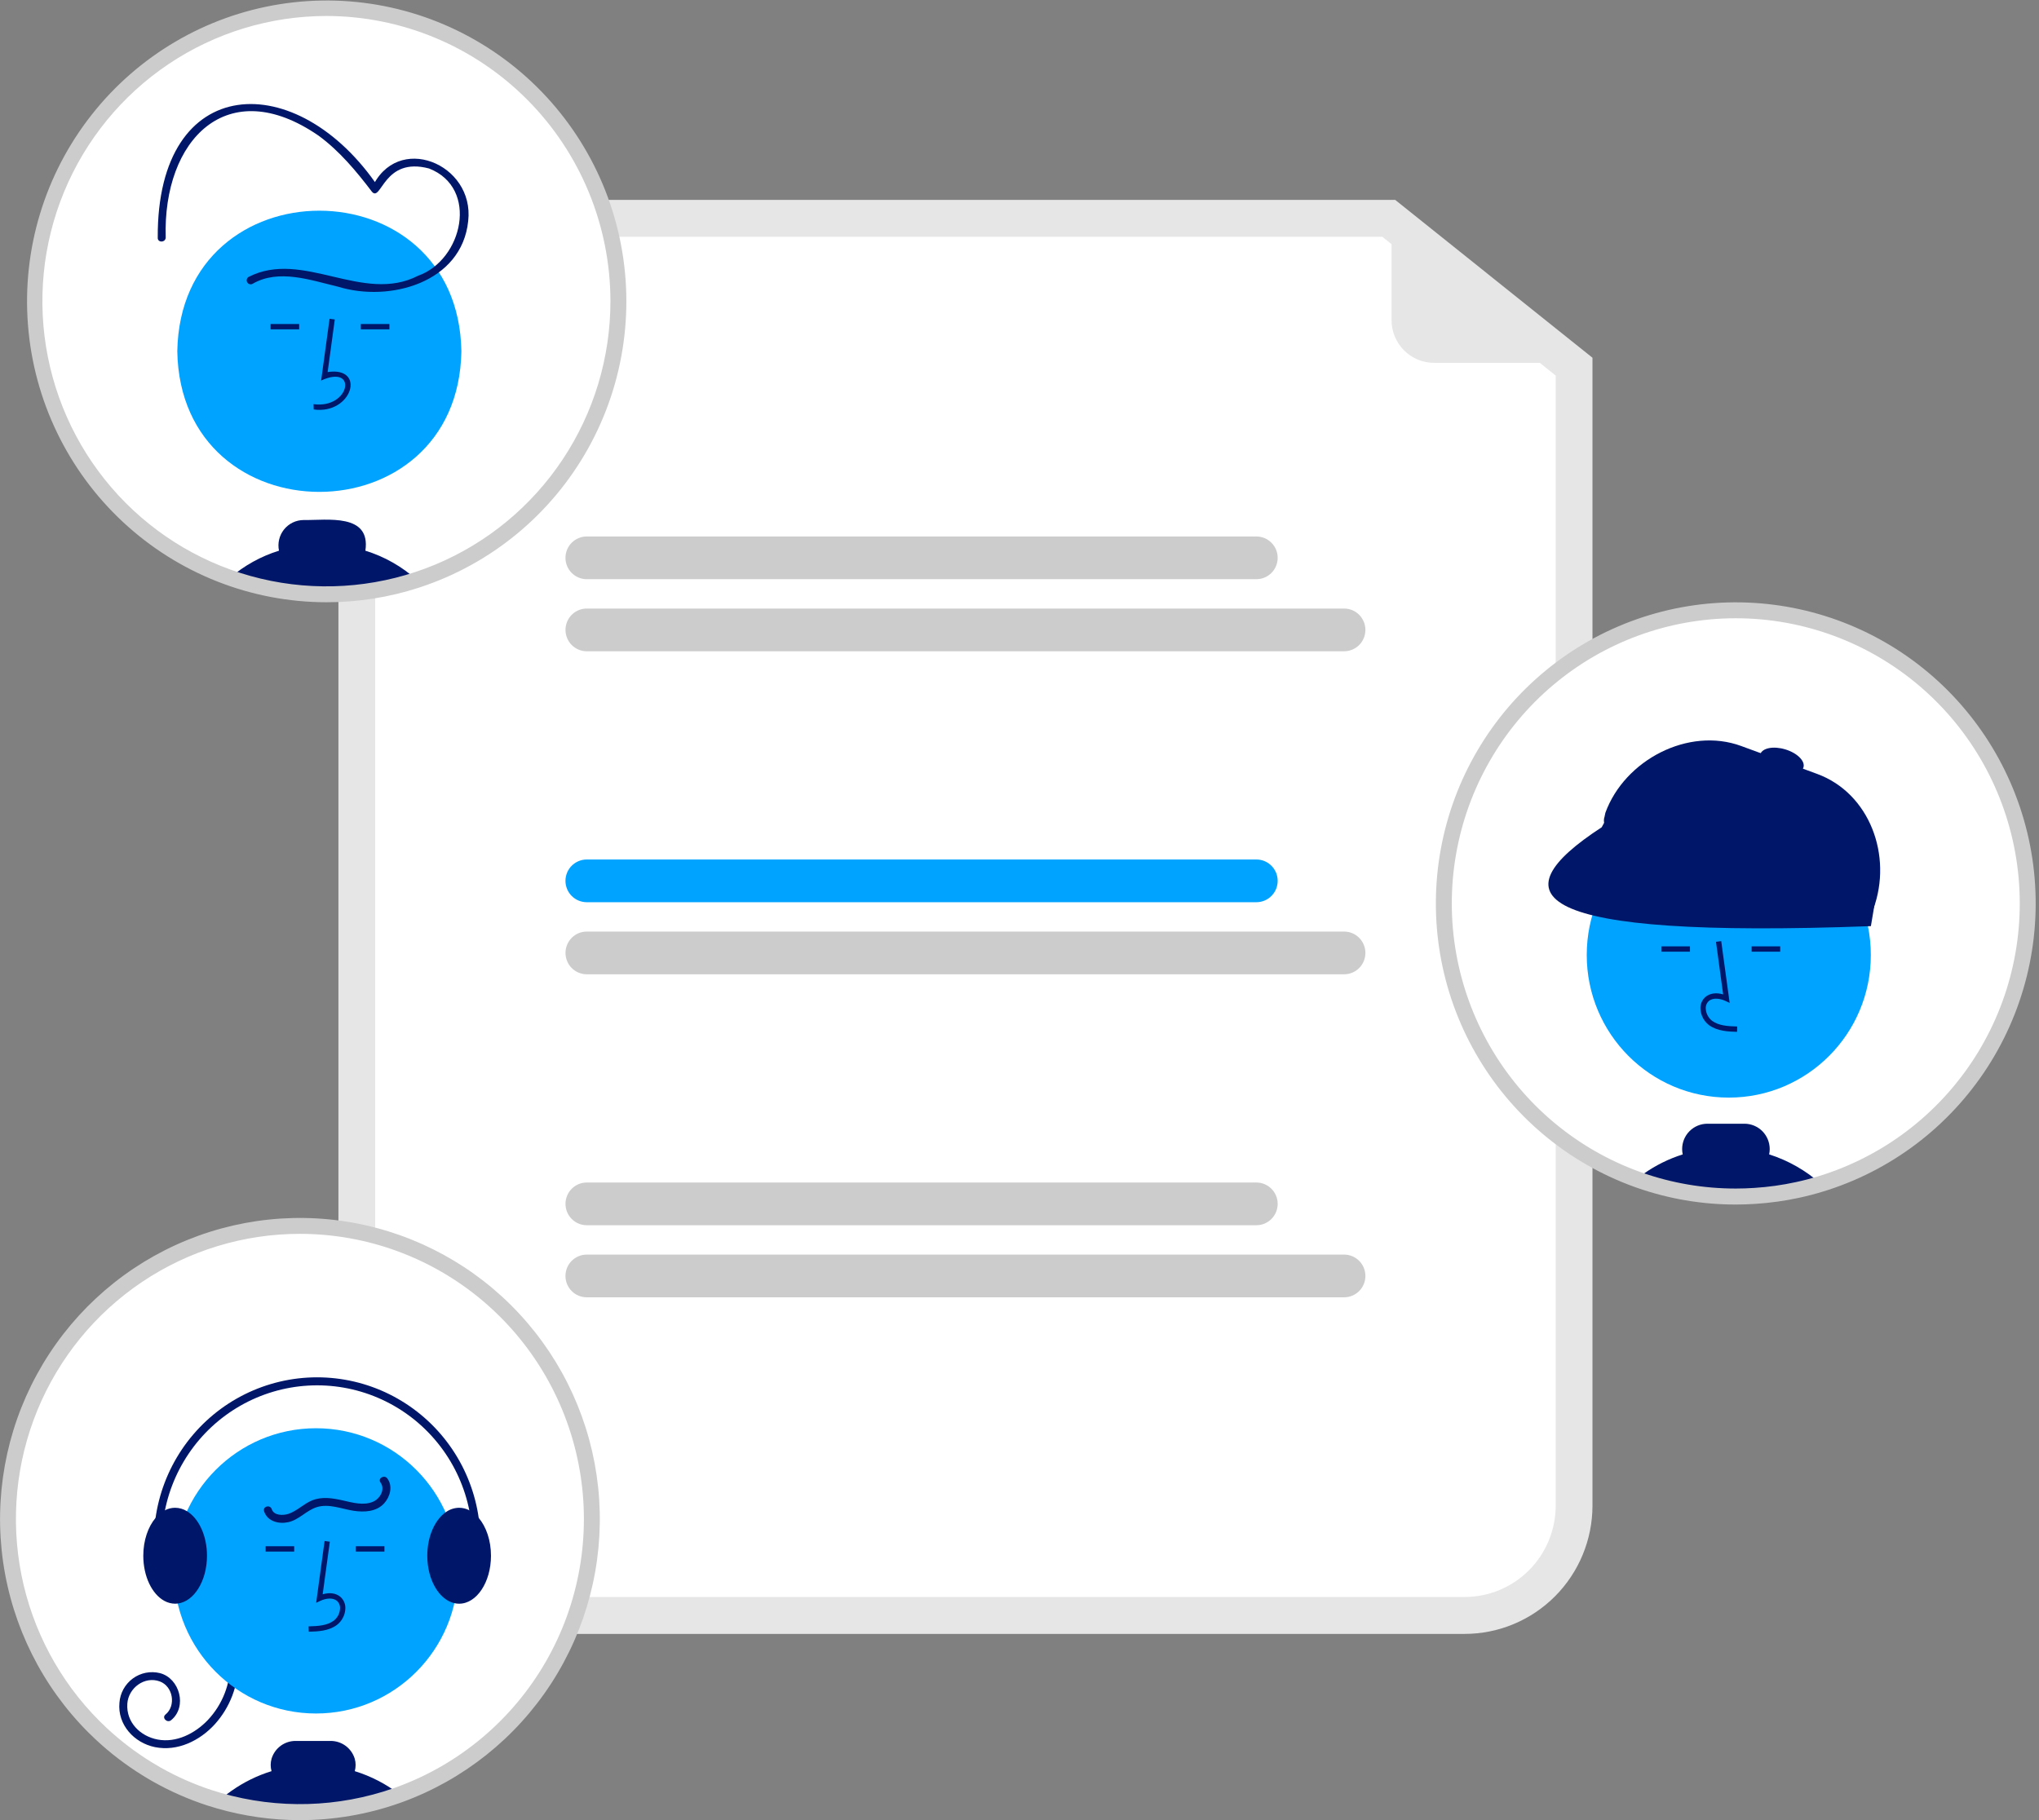 <svg width="112" height="100" viewBox="0 0 112 100" fill="none" xmlns="http://www.w3.org/2000/svg">
<rect x="0" y="0" width="112" height="100" fill="#808080" stroke="none"/>
<g clip-path="url(#clip0_303_552)">
<path d="M80.457 89.769H25.605C23.745 89.767 21.961 89.024 20.646 87.703C19.331 86.382 18.591 84.591 18.589 82.723V18.027C18.591 16.159 19.331 14.368 20.646 13.047C21.961 11.726 23.745 10.983 25.605 10.981H76.636L87.473 19.656V82.723C87.471 84.591 86.731 86.382 85.416 87.703C84.1 89.024 82.317 89.767 80.457 89.769Z" fill="#E6E6E6"/>
<path d="M25.605 13.009C24.28 13.011 23.01 13.54 22.073 14.481C21.137 15.421 20.61 16.697 20.608 18.027V82.723C20.61 84.054 21.137 85.329 22.073 86.27C23.01 87.21 24.28 87.74 25.605 87.741H80.457C81.782 87.74 83.052 87.21 83.988 86.27C84.925 85.329 85.452 84.054 85.453 82.723V20.633L75.929 13.009H25.605Z" fill="white"/>
<path d="M69.012 31.821H32.23C32.077 31.822 31.924 31.791 31.783 31.732C31.641 31.674 31.512 31.587 31.403 31.478C31.294 31.369 31.208 31.24 31.149 31.097C31.091 30.955 31.06 30.802 31.06 30.648C31.06 30.494 31.091 30.341 31.149 30.199C31.208 30.056 31.294 29.927 31.403 29.818C31.512 29.709 31.641 29.622 31.783 29.564C31.924 29.505 32.077 29.474 32.23 29.475H69.012C69.322 29.475 69.619 29.598 69.838 29.818C70.058 30.038 70.181 30.337 70.181 30.648C70.181 30.959 70.058 31.258 69.838 31.478C69.619 31.698 69.322 31.821 69.012 31.821Z" fill="#CCCCCC"/>
<path d="M73.832 35.782H32.23C32.077 35.782 31.925 35.751 31.783 35.692C31.641 35.633 31.512 35.547 31.404 35.438C31.295 35.329 31.209 35.2 31.151 35.057C31.092 34.915 31.062 34.762 31.062 34.608C31.062 34.454 31.092 34.301 31.151 34.159C31.209 34.017 31.295 33.887 31.404 33.778C31.512 33.669 31.641 33.583 31.783 33.524C31.925 33.465 32.077 33.435 32.23 33.435H73.832C73.985 33.435 74.137 33.465 74.279 33.524C74.421 33.583 74.549 33.669 74.658 33.778C74.766 33.887 74.852 34.017 74.911 34.159C74.97 34.301 75 34.454 75 34.608C75 34.762 74.97 34.915 74.911 35.057C74.852 35.2 74.766 35.329 74.658 35.438C74.549 35.547 74.421 35.633 74.279 35.692C74.137 35.751 73.985 35.782 73.832 35.782Z" fill="#CCCCCC"/>
<path d="M69.012 49.569H32.23C32.077 49.569 31.924 49.538 31.783 49.48C31.641 49.421 31.512 49.334 31.403 49.225C31.294 49.116 31.208 48.987 31.149 48.844C31.091 48.702 31.06 48.549 31.06 48.395C31.06 48.241 31.091 48.088 31.149 47.946C31.208 47.803 31.294 47.674 31.403 47.565C31.512 47.456 31.641 47.37 31.783 47.311C31.924 47.252 32.077 47.222 32.23 47.222H69.012C69.322 47.222 69.619 47.345 69.838 47.566C70.058 47.785 70.181 48.084 70.181 48.395C70.181 48.706 70.058 49.005 69.838 49.225C69.619 49.445 69.322 49.569 69.012 49.569Z" fill="#00A3FF"/>
<path d="M73.832 53.529H32.23C32.077 53.529 31.925 53.498 31.783 53.439C31.641 53.38 31.512 53.294 31.404 53.185C31.295 53.076 31.209 52.947 31.151 52.804C31.092 52.662 31.062 52.509 31.062 52.355C31.062 52.201 31.092 52.049 31.151 51.906C31.209 51.764 31.295 51.635 31.404 51.526C31.512 51.417 31.641 51.33 31.783 51.271C31.925 51.212 32.077 51.182 32.23 51.182H73.832C73.985 51.182 74.137 51.212 74.279 51.271C74.421 51.33 74.549 51.417 74.658 51.526C74.766 51.635 74.852 51.764 74.911 51.906C74.97 52.049 75 52.201 75 52.355C75 52.509 74.97 52.662 74.911 52.804C74.852 52.947 74.766 53.076 74.658 53.185C74.549 53.294 74.421 53.38 74.279 53.439C74.137 53.498 73.985 53.529 73.832 53.529Z" fill="#CCCCCC"/>
<path d="M69.012 67.316H32.23C31.92 67.316 31.623 67.192 31.404 66.972C31.185 66.752 31.062 66.454 31.062 66.142C31.062 65.831 31.185 65.533 31.404 65.313C31.623 65.093 31.92 64.969 32.23 64.969H69.012C69.322 64.969 69.619 65.093 69.838 65.313C70.058 65.533 70.181 65.831 70.181 66.142C70.181 66.454 70.058 66.752 69.838 66.972C69.619 67.192 69.322 67.316 69.012 67.316Z" fill="#CCCCCC"/>
<path d="M73.832 71.276H32.23C32.077 71.276 31.924 71.246 31.783 71.187C31.641 71.128 31.512 71.042 31.403 70.933C31.294 70.824 31.208 70.694 31.149 70.552C31.091 70.409 31.06 70.257 31.06 70.103C31.06 69.948 31.091 69.796 31.149 69.653C31.208 69.511 31.294 69.381 31.403 69.272C31.512 69.163 31.641 69.077 31.783 69.018C31.924 68.959 32.077 68.929 32.23 68.929H73.832C74.141 68.929 74.439 69.053 74.658 69.273C74.877 69.493 75 69.791 75 70.103C75 70.414 74.877 70.712 74.658 70.932C74.439 71.152 74.141 71.276 73.832 71.276Z" fill="#CCCCCC"/>
<path d="M87.262 19.935H78.773C78.466 19.935 78.162 19.875 77.879 19.757C77.595 19.639 77.338 19.466 77.121 19.248C76.904 19.03 76.732 18.771 76.614 18.486C76.497 18.202 76.436 17.897 76.436 17.588V11.292C76.436 11.264 76.444 11.237 76.459 11.214C76.473 11.19 76.494 11.171 76.519 11.159C76.543 11.148 76.571 11.143 76.598 11.146C76.626 11.149 76.651 11.159 76.673 11.177L87.353 19.674C87.376 19.692 87.394 19.718 87.402 19.748C87.411 19.777 87.41 19.808 87.4 19.837C87.39 19.866 87.371 19.89 87.347 19.908C87.322 19.926 87.292 19.935 87.262 19.935Z" fill="#E6E6E6"/>
<path d="M33.968 16.545C33.968 19.73 33.028 22.844 31.266 25.492C29.503 28.141 26.999 30.205 24.069 31.424C21.138 32.643 17.914 32.962 14.803 32.341C11.692 31.719 8.835 30.185 6.592 27.933C4.349 25.68 2.822 22.811 2.203 19.687C1.585 16.562 1.902 13.324 3.116 10.381C4.33 7.438 6.385 4.923 9.022 3.153C11.659 1.384 14.76 0.439 17.932 0.439C22.184 0.441 26.263 2.138 29.27 5.158C32.277 8.178 33.967 12.274 33.968 16.545Z" fill="white"/>
<path d="M25.343 19.3C25.168 29.601 9.912 29.599 9.739 19.3C9.914 9 25.17 9.002 25.343 19.3Z" fill="#00A3FF"/>
<path d="M17.231 22.497L17.223 22.205C19.233 22.474 19.666 19.973 17.639 20.908L18.102 17.513L18.39 17.552L17.997 20.441C20.131 20.122 19.342 22.79 17.231 22.497Z" fill="#001769"/>
<path d="M21.39 17.802H19.819V18.094H21.39V17.802Z" fill="#001769"/>
<path d="M16.433 17.802H14.862V18.094H16.433V17.802Z" fill="#001769"/>
<path d="M20.07 30.256C20.377 28.181 17.958 28.591 16.678 28.571C16.472 28.572 16.268 28.619 16.082 28.708C15.896 28.798 15.732 28.928 15.602 29.089C15.473 29.251 15.381 29.439 15.333 29.641C15.285 29.842 15.282 30.052 15.325 30.255C14.334 30.562 13.417 31.071 12.63 31.748C15.948 32.91 19.554 32.95 22.897 31.862C22.082 31.127 21.118 30.579 20.07 30.256Z" fill="#001769"/>
<path d="M13.873 15.594C15.319 14.755 17.072 15.399 18.566 15.751C21.4 16.626 25.374 15.53 25.718 12.14C26.077 8.987 21.782 7.23 20.41 10.368L20.809 10.315C16.358 3.671 8.614 3.923 8.665 13.058C8.648 13.34 9.085 13.339 9.102 13.058C8.938 7.675 12.485 3.995 17.5 7.454C18.647 8.295 19.576 9.409 20.432 10.537C20.954 11.125 21.067 8.594 23.567 9.257C26.318 10.327 25.42 14.283 22.961 15.151C19.924 16.71 16.633 13.688 13.652 15.215C13.604 15.245 13.57 15.293 13.556 15.349C13.543 15.404 13.551 15.462 13.58 15.512C13.609 15.561 13.655 15.597 13.71 15.612C13.764 15.628 13.823 15.621 13.873 15.594Z" fill="#001769"/>
<path d="M17.932 33.089C13.79 33.086 9.803 31.515 6.764 28.689C3.725 25.864 1.858 21.992 1.536 17.845C1.213 13.699 2.459 9.583 5.025 6.318C7.59 3.053 11.287 0.879 15.377 0.23C19.468 -0.419 23.652 0.505 27.094 2.817C30.537 5.128 32.986 8.658 33.952 12.703C34.917 16.747 34.33 21.008 32.306 24.637C30.282 28.266 26.971 30.995 23.032 32.28C21.385 32.818 19.664 33.091 17.932 33.089ZM17.932 0.878C14.846 0.878 11.829 1.797 9.263 3.518C6.697 5.24 4.697 7.687 3.516 10.55C2.335 13.413 2.026 16.564 2.628 19.603C3.23 22.643 4.716 25.435 6.898 27.626C9.08 29.817 11.86 31.31 14.886 31.914C17.913 32.519 21.05 32.208 23.901 31.022C26.752 29.836 29.188 27.827 30.902 25.25C32.617 22.673 33.531 19.644 33.531 16.545C33.526 12.391 31.881 8.409 28.957 5.472C26.032 2.535 22.067 0.883 17.932 0.878Z" fill="#CCCCCC"/>
<path d="M111.381 49.634C111.381 53.034 110.31 56.346 108.321 59.098C106.333 61.849 103.528 63.898 100.31 64.952C100.214 64.982 100.117 65.013 100.02 65.043C99.603 65.171 99.18 65.281 98.75 65.375C97.972 65.544 97.182 65.655 96.387 65.704C96.041 65.728 95.694 65.739 95.344 65.739C93.539 65.741 91.746 65.436 90.042 64.838C89.993 64.82 89.943 64.802 89.895 64.785C87.134 63.783 84.699 62.04 82.857 59.745C81.014 57.449 79.835 54.69 79.446 51.768C79.057 48.846 79.475 45.872 80.653 43.172C81.831 40.471 83.724 38.148 86.127 36.453C88.529 34.759 91.349 33.76 94.278 33.564C97.207 33.368 100.134 33.984 102.738 35.343C105.343 36.703 107.527 38.754 109.051 41.274C110.575 43.794 111.381 46.686 111.381 49.634Z" fill="white"/>
<path d="M94.96 60.304C99.269 60.304 102.762 56.796 102.762 52.468C102.762 48.141 99.269 44.633 94.96 44.633C90.651 44.633 87.158 48.141 87.158 52.468C87.158 56.796 90.651 60.304 94.96 60.304Z" fill="#00A3FF"/>
<path d="M95.416 56.691L95.424 56.398C94.881 56.383 94.403 56.348 94.044 56.085C93.942 56.006 93.858 55.906 93.798 55.791C93.738 55.677 93.704 55.551 93.697 55.422C93.69 55.343 93.702 55.264 93.731 55.19C93.76 55.117 93.806 55.051 93.865 54.998C94.103 54.796 94.487 54.861 94.767 54.99L95.008 55.101L94.545 51.706L94.257 51.745L94.65 54.634C94.27 54.521 93.918 54.57 93.677 54.774C93.584 54.855 93.511 54.957 93.464 55.071C93.417 55.185 93.397 55.309 93.405 55.432C93.414 55.605 93.46 55.775 93.54 55.928C93.621 56.082 93.734 56.216 93.872 56.321C94.334 56.66 94.933 56.677 95.416 56.691Z" fill="#001769"/>
<path d="M92.828 51.994H91.258V52.287H92.828V51.994Z" fill="#001769"/>
<path d="M97.785 51.994H96.214V52.287H97.785V51.994Z" fill="#001769"/>
<path d="M97.177 63.423C97.198 63.327 97.208 63.229 97.209 63.13C97.208 62.762 97.062 62.408 96.803 62.147C96.543 61.887 96.191 61.74 95.824 61.739H93.783C93.416 61.74 93.064 61.886 92.804 62.147C92.544 62.408 92.398 62.761 92.398 63.13C92.398 63.229 92.409 63.328 92.43 63.425C91.659 63.668 90.931 64.03 90.271 64.498C90.143 64.587 90.016 64.684 89.895 64.785C89.943 64.802 89.993 64.82 90.042 64.838C91.746 65.436 93.539 65.741 95.344 65.739C95.694 65.739 96.042 65.728 96.387 65.704C97.182 65.654 97.972 65.544 98.75 65.375C99.18 65.281 99.603 65.171 100.02 65.043C99.195 64.31 98.227 63.758 97.177 63.423Z" fill="#001769"/>
<path d="M96.914 65.518C96.725 65.532 96.543 65.597 96.387 65.704C97.182 65.654 97.972 65.544 98.75 65.375L96.914 65.518Z" fill="#001769"/>
<path d="M102.036 50.607L88.482 45.627C88.41 45.601 88.344 45.56 88.288 45.508C88.231 45.456 88.186 45.394 88.153 45.324C88.121 45.254 88.103 45.179 88.1 45.102C88.097 45.025 88.109 44.948 88.135 44.876L88.181 44.658C89.239 41.752 92.748 39.923 95.641 40.986L99.812 42.519C102.706 43.582 103.964 47.023 102.905 49.929L102.784 50.258C102.758 50.331 102.718 50.397 102.666 50.453C102.614 50.51 102.552 50.556 102.482 50.588C102.413 50.621 102.338 50.639 102.261 50.642C102.185 50.645 102.108 50.633 102.036 50.607Z" fill="#001769"/>
<path d="M102.766 50.883C83.874 51.584 82.224 49.2 87.98 45.451L89.201 43.194L103.197 48.319L102.766 50.883Z" fill="#001769"/>
<path d="M99.062 42.161C99.166 41.813 98.72 41.37 98.064 41.172C97.409 40.974 96.793 41.096 96.689 41.445C96.584 41.793 97.031 42.236 97.686 42.434C98.342 42.632 98.958 42.51 99.062 42.161Z" fill="#001769"/>
<path d="M95.344 66.179C93.49 66.181 91.648 65.867 89.897 65.252L89.745 65.198C86.079 63.867 83.001 61.273 81.059 57.877C79.117 54.482 78.437 50.505 79.141 46.653C79.844 42.802 81.885 39.326 84.9 36.843C87.915 34.361 91.709 33.033 95.608 33.095C99.506 33.158 103.256 34.607 106.191 37.185C109.125 39.763 111.054 43.303 111.635 47.175C112.215 51.047 111.409 55.001 109.36 58.332C107.311 61.663 104.152 64.157 100.445 65.369C100.341 65.403 100.244 65.434 100.145 65.463C99.731 65.591 99.291 65.706 98.843 65.804C98.043 65.978 97.231 66.091 96.414 66.143C96.062 66.166 95.702 66.179 95.344 66.179ZM95.344 33.968C91.674 33.968 88.121 35.269 85.31 37.64C82.5 40.012 80.612 43.303 79.979 46.934C79.346 50.565 80.008 54.304 81.849 57.494C83.69 60.683 86.591 63.118 90.043 64.372L90.188 64.423C91.845 65.006 93.588 65.302 95.344 65.3C95.682 65.3 96.023 65.289 96.357 65.266C97.131 65.218 97.9 65.11 98.657 64.945C99.082 64.853 99.497 64.744 99.891 64.623C99.989 64.593 100.081 64.564 100.174 64.534C103.705 63.379 106.71 60.997 108.649 57.816C110.587 54.635 111.333 50.864 110.751 47.181C110.169 43.497 108.298 40.143 105.474 37.721C102.65 35.299 99.058 33.968 95.344 33.968Z" fill="#CCCCCC"/>
<path d="M0.437 83.455C0.435 85.575 0.85 87.674 1.659 89.632C2.468 91.59 3.655 93.368 5.152 94.862C5.277 94.987 5.406 95.111 5.535 95.233C6.317 95.966 7.17 96.619 8.081 97.181C8.256 97.29 8.431 97.394 8.61 97.495C9.532 98.016 10.502 98.445 11.508 98.773C11.682 98.83 11.858 98.884 12.035 98.934C15.232 99.855 18.635 99.759 21.776 98.659C21.837 98.637 21.899 98.615 21.958 98.593C24.716 97.586 27.145 95.838 28.982 93.54C30.818 91.242 31.992 88.483 32.376 85.561C32.759 82.64 32.337 79.669 31.156 76.972C29.974 74.274 28.079 71.954 25.676 70.264C23.273 68.573 20.454 67.578 17.526 67.385C14.598 67.192 11.674 67.809 9.071 69.169C6.469 70.529 4.287 72.581 2.765 75.1C1.243 77.619 0.438 80.509 0.437 83.455Z" fill="white"/>
<path d="M13.087 91.349C13.095 92.597 12.637 93.802 11.804 94.728C10.979 95.637 9.752 96.239 8.513 95.99C7.372 95.76 6.445 94.759 6.561 93.548C6.58 93.286 6.656 93.031 6.783 92.801C6.911 92.571 7.087 92.372 7.298 92.217C7.51 92.062 7.753 91.956 8.01 91.905C8.267 91.855 8.532 91.861 8.787 91.924C9.87 92.206 10.302 93.774 9.399 94.51C9.182 94.687 8.871 94.378 9.09 94.2C9.687 93.713 9.502 92.649 8.782 92.382C7.943 92.071 7.054 92.739 6.994 93.6C6.922 94.622 7.701 95.391 8.657 95.572C9.69 95.767 10.714 95.236 11.415 94.503C12.217 93.652 12.66 92.522 12.65 91.349C12.652 91.292 12.676 91.238 12.717 91.199C12.757 91.159 12.812 91.137 12.869 91.137C12.925 91.137 12.98 91.159 13.021 91.199C13.061 91.238 13.085 91.292 13.087 91.349Z" fill="#001769"/>
<path d="M17.358 94.142C21.667 94.142 25.16 90.633 25.16 86.306C25.16 81.978 21.667 78.47 17.358 78.47C13.049 78.47 9.556 81.978 9.556 86.306C9.556 90.633 13.049 94.142 17.358 94.142Z" fill="#00A3FF"/>
<path d="M16.959 89.649L16.951 89.356C17.493 89.341 17.971 89.307 18.331 89.043C18.433 88.964 18.516 88.864 18.576 88.75C18.636 88.635 18.671 88.509 18.678 88.38C18.684 88.302 18.672 88.222 18.643 88.149C18.614 88.075 18.568 88.009 18.51 87.957C18.271 87.754 17.887 87.82 17.608 87.948L17.366 88.06L17.829 84.664L18.118 84.704L17.724 87.592C18.105 87.48 18.457 87.528 18.698 87.733C18.791 87.814 18.863 87.916 18.91 88.03C18.957 88.144 18.977 88.267 18.969 88.391C18.961 88.564 18.915 88.734 18.834 88.887C18.753 89.041 18.64 89.175 18.503 89.28C18.041 89.619 17.441 89.636 16.959 89.649Z" fill="#001769"/>
<path d="M21.117 84.953H19.547V85.246H21.117V84.953Z" fill="#001769"/>
<path d="M16.16 84.953H14.59V85.246H16.16V84.953Z" fill="#001769"/>
<path d="M12.035 98.934C15.232 99.855 18.635 99.759 21.776 98.659C21.837 98.637 21.899 98.615 21.958 98.593C21.218 98.02 20.381 97.585 19.487 97.31C19.55 97.085 19.549 96.847 19.484 96.622C19.396 96.338 19.218 96.089 18.978 95.914C18.738 95.739 18.447 95.646 18.15 95.65H16.249C15.953 95.646 15.663 95.738 15.423 95.913C15.183 96.088 15.006 96.337 14.918 96.621C14.853 96.846 14.852 97.085 14.915 97.31C14.128 97.552 13.384 97.919 12.711 98.395C12.575 98.49 12.444 98.59 12.318 98.694C12.221 98.772 12.127 98.852 12.035 98.934Z" fill="#001769"/>
<path d="M23.47 85.474C23.47 86.795 24.117 87.89 24.959 88.081C25.044 88.1 25.132 88.11 25.22 88.11C26.183 88.11 26.969 86.928 26.969 85.474C26.969 84.631 26.705 83.88 26.296 83.398C26.153 83.225 25.978 83.082 25.781 82.978C25.608 82.887 25.415 82.84 25.22 82.839C24.951 82.842 24.691 82.93 24.475 83.091C23.881 83.512 23.47 84.422 23.47 85.474Z" fill="#001769"/>
<path d="M7.871 85.474C7.871 86.611 8.349 87.58 9.02 87.95C9.203 88.053 9.41 88.108 9.62 88.11C9.667 88.11 9.714 88.107 9.76 88.101C10.658 87.994 11.37 86.858 11.37 85.474C11.37 84.366 10.914 83.416 10.269 83.028C10.074 82.906 9.85 82.841 9.62 82.839C9.425 82.84 9.232 82.887 9.059 82.978C8.861 83.083 8.686 83.226 8.543 83.4C8.135 83.881 7.871 84.632 7.871 85.474Z" fill="#001769"/>
<path d="M9.129 87.698C9.164 87.698 9.198 87.689 9.229 87.673C9.26 87.657 9.286 87.634 9.307 87.606C9.327 87.578 9.34 87.545 9.345 87.51C9.35 87.476 9.347 87.441 9.336 87.408C8.918 86.159 8.793 84.831 8.969 83.526C9.145 82.221 9.619 80.975 10.352 79.884C11.086 78.792 12.061 77.886 13.201 77.234C14.34 76.583 15.614 76.204 16.923 76.127C18.232 76.051 19.541 76.278 20.748 76.792C21.956 77.306 23.029 78.093 23.884 79.091C24.739 80.089 25.354 81.272 25.68 82.547C26.006 83.823 26.035 85.156 25.765 86.445C25.759 86.473 25.758 86.502 25.764 86.531C25.769 86.559 25.779 86.586 25.795 86.61C25.811 86.635 25.831 86.655 25.855 86.672C25.878 86.688 25.905 86.699 25.933 86.705C25.961 86.711 25.99 86.712 26.019 86.706C26.047 86.701 26.074 86.69 26.098 86.674C26.122 86.659 26.143 86.638 26.159 86.615C26.175 86.591 26.186 86.564 26.192 86.536C26.477 85.181 26.447 83.778 26.104 82.437C25.761 81.096 25.115 79.853 24.216 78.803C23.317 77.754 22.188 76.927 20.919 76.386C19.65 75.846 18.273 75.607 16.897 75.687C15.521 75.768 14.182 76.166 12.983 76.851C11.785 77.536 10.761 78.49 9.989 79.637C9.218 80.785 8.72 82.095 8.535 83.467C8.35 84.839 8.482 86.236 8.922 87.548C8.936 87.592 8.964 87.629 9.001 87.656C9.039 87.683 9.083 87.698 9.129 87.698Z" fill="#001769"/>
<path d="M21.277 81.229C21.586 81.652 21.434 82.223 21.109 82.588C20.685 83.063 20.009 83.093 19.423 83.005C18.765 82.906 18.067 82.597 17.401 82.805C16.833 82.983 16.427 83.5 15.838 83.63C15.314 83.746 14.689 83.593 14.505 83.033C14.417 82.764 14.839 82.648 14.927 82.916C15.046 83.278 15.558 83.271 15.851 83.171C16.322 83.01 16.684 82.619 17.147 82.432C17.692 82.212 18.283 82.311 18.838 82.437C19.361 82.555 19.964 82.73 20.485 82.509C20.87 82.346 21.177 81.831 20.9 81.45C20.733 81.222 21.113 81.003 21.277 81.229Z" fill="#001769"/>
<path d="M16.474 100C14.931 100.001 13.396 99.784 11.913 99.356C11.739 99.307 11.556 99.251 11.372 99.191C10.339 98.853 9.342 98.413 8.396 97.878C8.218 97.778 8.04 97.672 7.851 97.555C6.916 96.977 6.04 96.307 5.237 95.554C5.104 95.43 4.973 95.302 4.845 95.175C2.32 92.647 0.68 89.363 0.171 85.819C-0.337 82.274 0.313 78.66 2.025 75.518C3.736 72.377 6.417 69.878 9.663 68.397C12.91 66.916 16.547 66.533 20.029 67.306C23.511 68.079 26.649 69.965 28.972 72.682C31.295 75.399 32.678 78.799 32.912 82.373C33.146 85.946 32.22 89.499 30.272 92.499C28.323 95.498 25.459 97.781 22.108 99.006C22.048 99.028 21.985 99.05 21.923 99.072C20.172 99.688 18.329 100.002 16.474 100ZM16.474 67.789C13.386 67.789 10.369 68.709 7.802 70.433C5.236 72.157 3.237 74.606 2.057 77.472C0.878 80.338 0.572 83.49 1.178 86.531C1.784 89.571 3.274 92.362 5.461 94.551C5.582 94.671 5.707 94.793 5.834 94.912C6.594 95.625 7.424 96.26 8.31 96.807C8.489 96.918 8.657 97.017 8.824 97.112C9.721 97.619 10.665 98.035 11.643 98.355C11.817 98.412 11.988 98.465 12.153 98.511C15.264 99.408 18.575 99.314 21.631 98.244L21.808 98.18C25.255 96.921 28.149 94.481 29.983 91.291C31.817 88.102 32.473 84.365 31.836 80.737C31.199 77.11 29.311 73.824 26.501 71.456C23.692 69.088 20.142 67.79 16.474 67.789Z" fill="#CCCCCC"/>
</g>
<defs>
<clipPath id="clip0_303_552">
<rect width="111.818" height="100" fill="white"/>
</clipPath>
</defs>
</svg>
